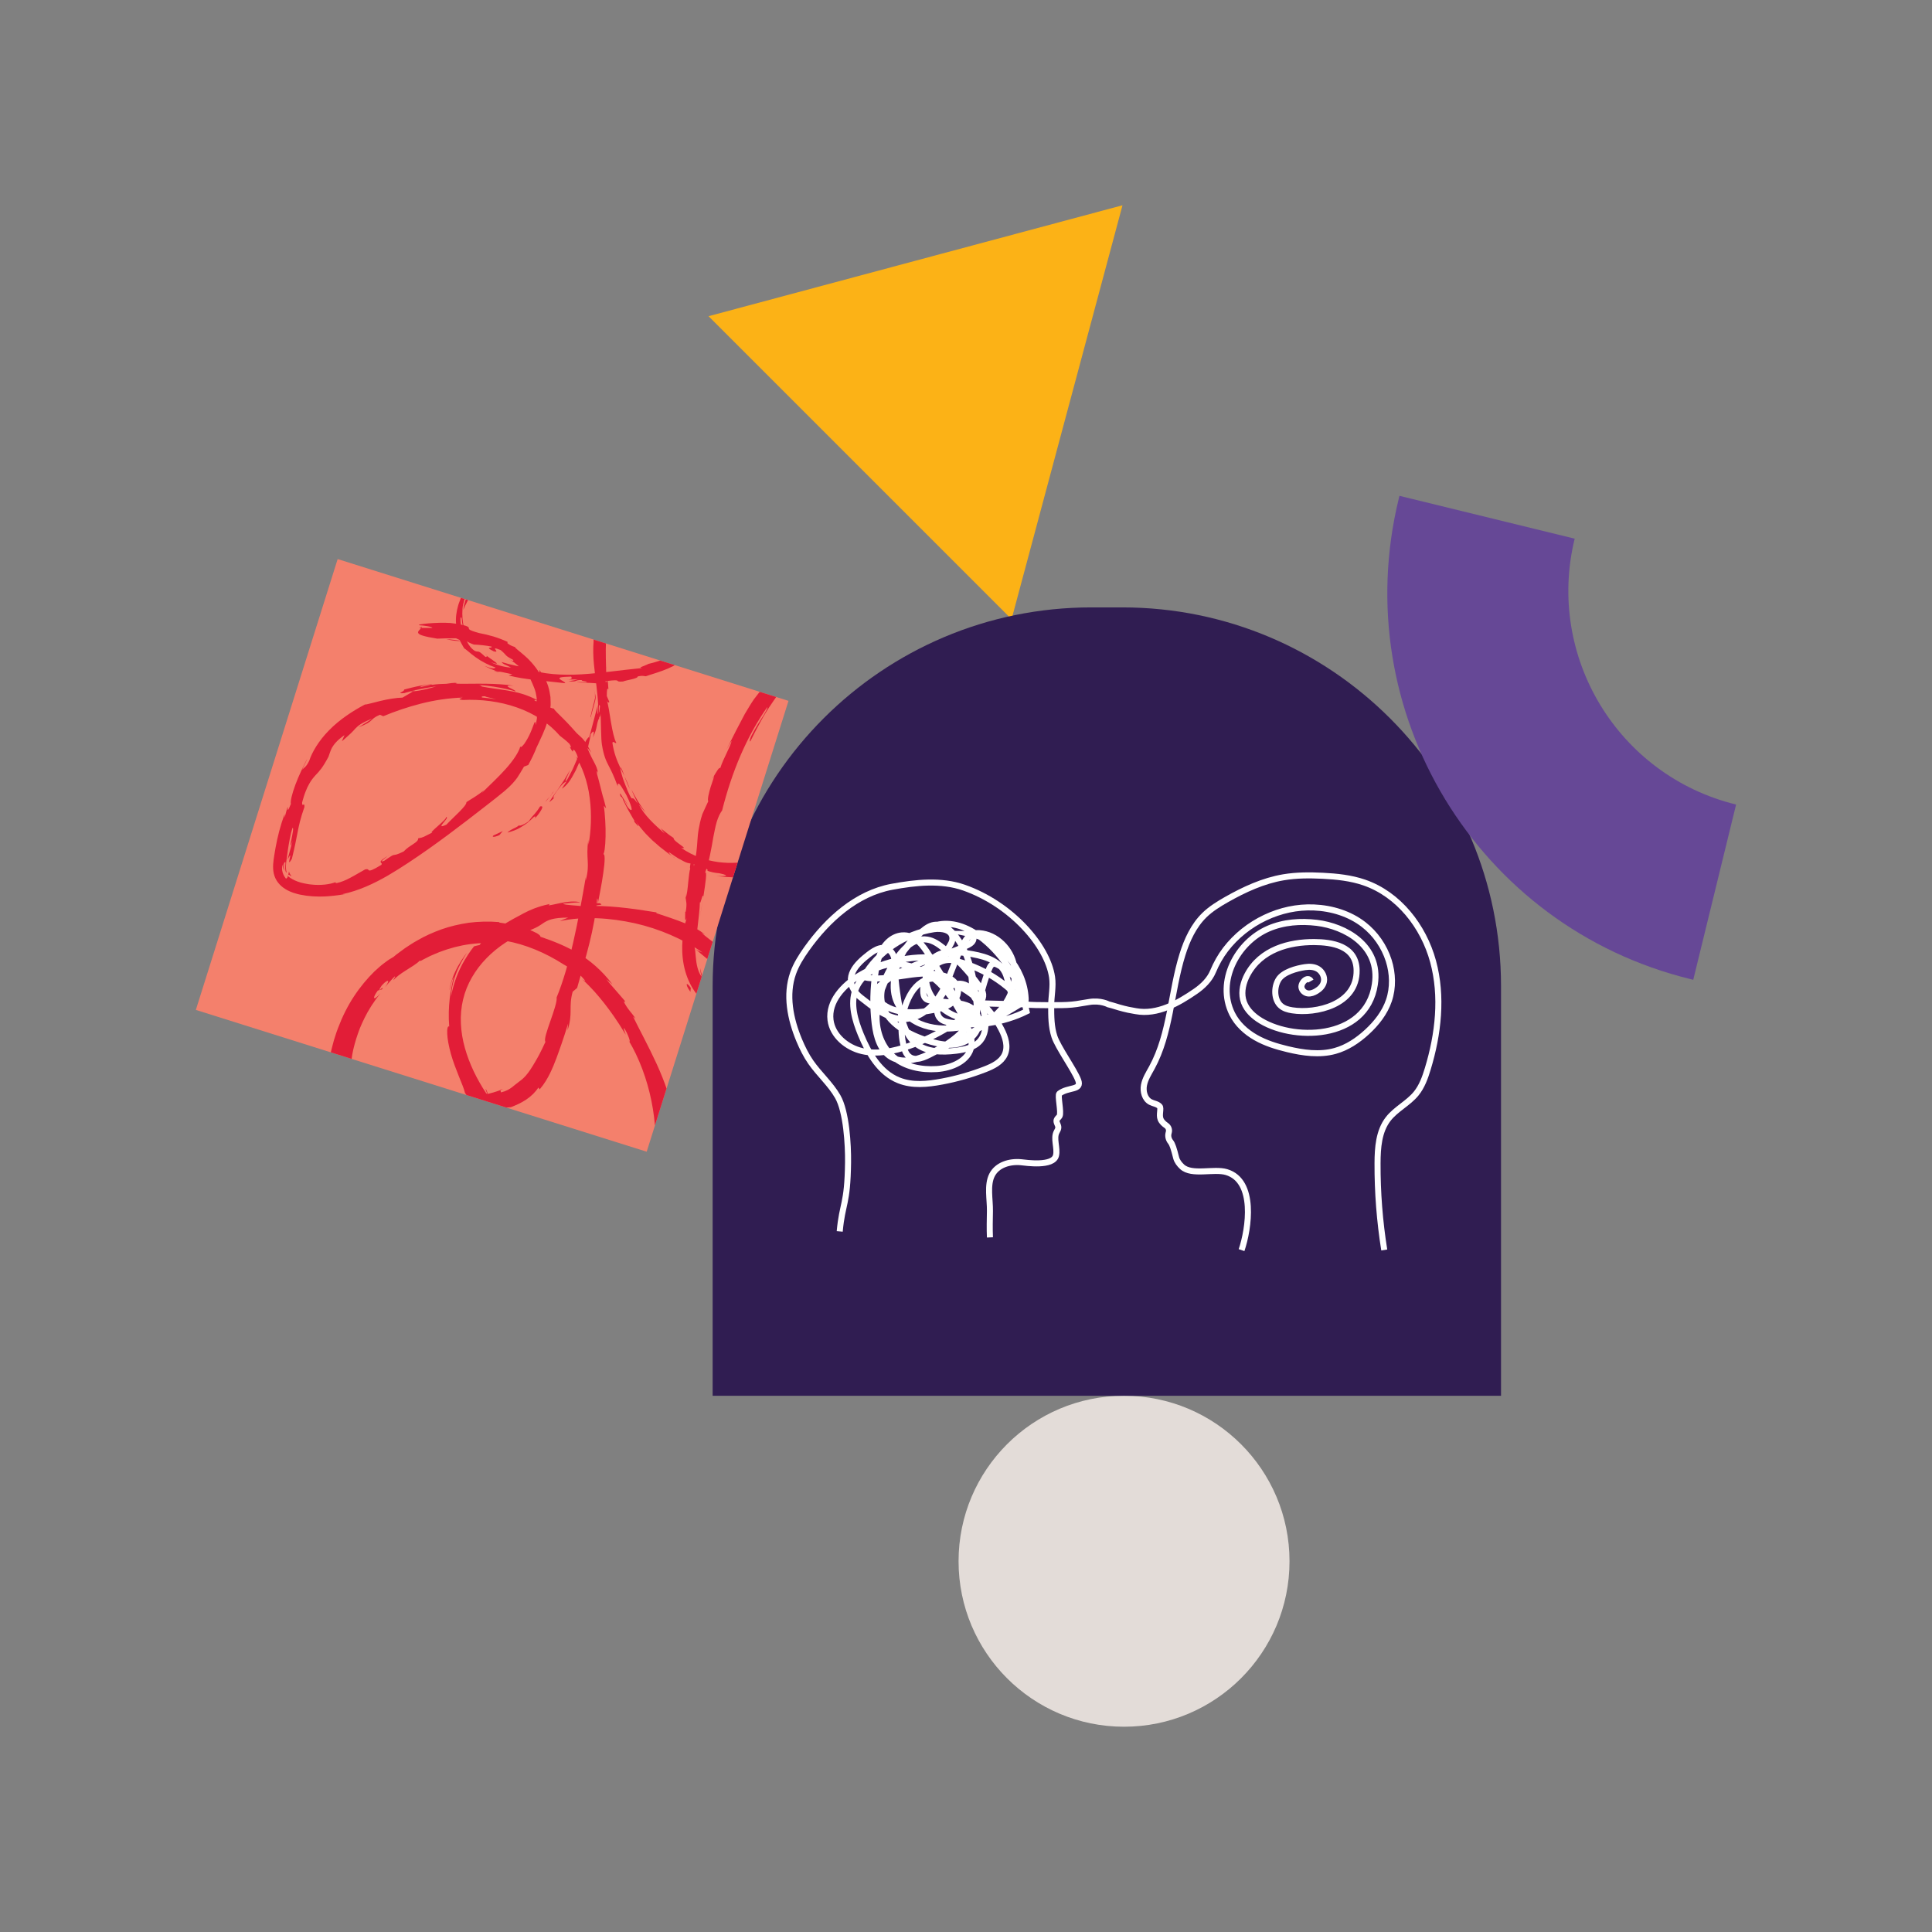 <svg aria-hidden="true" xmlns="http://www.w3.org/2000/svg" xmlns:xlink="http://www.w3.org/1999/xlink" version="1.1" viewBox="0 0 800 800">
  <rect x="0" y="0" width="800" height="800" fill="#808080" stroke="none"/>
  <defs>
    <clipPath id="clippath">
      <rect x="105.98" y="256.34" width="195.69" height="195.69" transform="translate(115.63 -44.83) rotate(17.46)" style="fill: none; stroke-width: 0px;"/>
    </clipPath>
  </defs>
  <rect width="800" height="800" style="fill: #f7f5f3; stroke-width: 0px; display: none;"/>
  <circle cx="465.44" cy="646.48" r="68.52" style="fill: #e3dcd8; stroke-width: 0px;"/>
  <polygon points="356.13 193.67 293.39 130.93 379.1 107.96 464.8 85 441.83 170.7 418.87 256.41 356.13 193.67" style="fill: #fcb216; stroke-width: 0px;"/>
  <path d="M451.87,251.51h12.88c86.53,0,156.79,70.25,156.79,156.79v169.66h-326.45v-169.66c0-86.53,70.25-156.79,156.79-156.79Z" style="fill: #301d52; stroke-width: 0px;"/>
  <path d="M579.48,205.31l72.56,17.74h0c-11.94,48.86,17.98,98.15,66.84,110.09h0s-17.74,72.56-17.74,72.56l-1.16-.28c-88.29-21.58-142.36-110.65-120.78-198.94l.28-1.16Z" style="fill: #664896; stroke-width: 0px;"/>
  <rect x="105.98" y="256.34" width="195.7" height="195.7" transform="translate(115.63 -44.83) rotate(17.46)" style="fill: #f4806c; stroke-width: 0px;"/>
  <g style="clip-path: url(#clippath);">
    <g>
      <path d="M204.39,345.91c-.88.58-.1,1.02,2.39-.1l1.39-1.67-3.78,1.77Z" style="fill: #e21d37; stroke-width: 0px;"/>
      <path d="M221.43,338.87c.29-.29.58-.6.87-.9.26-.33.52-.66.76-.98.48-.64.88-1.25,1.15-1.76.54-1.01.51-1.61-.59-1.29-.84,1.4-1.49,2.17-2.14,2.97-.7.74-1.42,1.51-2.46,3.03-1.05.91-2.18,1.4-2.92,1.71-.76.29-1.2.32-1.11.03-.35.35-1.25.93-2.28,1.38-1.01.49-2.05,1.06-2.57,1.69,1.75-.46,3.76-1.06,5.6-2.27.93-.58,1.91-1.16,2.81-1.89.89-.75,1.76-1.55,2.61-2.39.96-.42.34.38.27.68Z" style="fill: #e21d37; stroke-width: 0px;"/>
      <path d="M281.57,273.84c-.56.26-1.11.5-1.68.72.48-.15,1.06-.4,1.68-.72Z" style="fill: #e21d37; stroke-width: 0px;"/>
      <path d="M259.84,333.11c-.66-1.15-1.03-1.59-1.14-1.6.66,1.05,1.21,1.9,1.14,1.6Z" style="fill: #e21d37; stroke-width: 0px;"/>
      <path d="M279.76,355.49c-.54-.38-.99-.69-1.48-1.04.53.45,1.08.87,1.48,1.04Z" style="fill: #e21d37; stroke-width: 0px;"/>
      <path d="M281.57,273.84c1.43-.65,2.84-1.39,4.19-2.27.07-.46-2.12,1.27-4.19,2.27Z" style="fill: #e21d37; stroke-width: 0px;"/>
      <path d="M241.18,308.02c-.26.88-.5,1.61-.68,2.3.28-.7.56-1.38.78-2.1-.04-.06-.07-.11-.1-.2Z" style="fill: #e21d37; stroke-width: 0px;"/>
      <path d="M207.12,278.43c-.46-.14-.91-.31-1.36-.48-.44-.03-.87-.04-1.28-.03.88.2,1.76.36,2.64.51Z" style="fill: #e21d37; stroke-width: 0px;"/>
      <path d="M205.4,231.91c-.69.17-1.07.59-1.31.98-.24.39-.35.79-.51,1.07.56-.64,1.46-1.26,2.62-1.63-.03-.17-.26-.31-.8-.42Z" style="fill: #e21d37; stroke-width: 0px;"/>
      <path d="M248.47,297.02l-.27,1.61c.07-.42.19-1.13.27-1.61Z" style="fill: #e21d37; stroke-width: 0px;"/>
      <path d="M248.6,283.15c.11.13.33.22.56.27,0-.11-.23-.2-.56-.27Z" style="fill: #e21d37; stroke-width: 0px;"/>
      <path d="M221.65,290.92c.07.03.1-.02.16-.02-.11-.27-.18-.35-.16.02Z" style="fill: #e21d37; stroke-width: 0px;"/>
      <path d="M173.58,260.03h.92c.11-.17.22-.33.22-.49l-1.15.49Z" style="fill: #e21d37; stroke-width: 0px;"/>
      <path d="M333.17,350.83c-.07.1-.1.13-.17.23-.88,1.46-.33.66.17-.23Z" style="fill: #e21d37; stroke-width: 0px;"/>
      <path d="M232.64,491.98c-2.39-1.67-.2-.78,1.71-.23,1.91.59,3.43.99-.24-1.2.29.32-1.64-.15-2.81-.41-1.18-.24-1.75-.04,1.34,1.85Z" style="fill: #e21d37; stroke-width: 0px;"/>
      <path d="M241.8,306.72c.27-.7.54-1.41.81-2.12-.4.96-.65,1.61-.81,2.12Z" style="fill: #e21d37; stroke-width: 0px;"/>
      <path d="M234.12,490.55h0s-.76-.45-.76-.45c.31.19.49.29.76.45Z" style="fill: #e21d37; stroke-width: 0px;"/>
      <path d="M294.88,322.45c.24-.18.52-.61.81-1.05-.1,0-.31.24-.81,1.05Z" style="fill: #e21d37; stroke-width: 0px;"/>
      <path d="M339.55,318.68c.07-.77.16-1.54.2-2.31-.08.92-.16,1.66-.2,2.31Z" style="fill: #e21d37; stroke-width: 0px;"/>
      <path d="M284.47,369.04c-.27,1.2-.47,1.59-.62,3.27.07-.15.12-.29.19-.49-.02-.62.06-1.43.43-2.78Z" style="fill: #e21d37; stroke-width: 0px;"/>
      <path d="M293.46,417.04c-.21-.21-.48-.48-.72-.72-.45-.29-.96-.65-1.4-1.01.66.63,1.39,1.17,2.12,1.73Z" style="fill: #e21d37; stroke-width: 0px;"/>
      <path d="M119.66,360.88c-.14.57-.22.99-.31,1.41.17-.33.8.32,1.18.48.19.09.22.08.03-.17-.19-.27-.65-.71-.89-1.71Z" style="fill: #e21d37; stroke-width: 0px;"/>
      <path d="M241.65,308.18c-.11-.35-.07-.77.15-1.46-.18.52-.35,1.01-.52,1.49.07.18.18.26.37-.03Z" style="fill: #e21d37; stroke-width: 0px;"/>
      <path d="M291.12,372.15l-1.32,7.62c.42-2.12.87-4.9,1.32-7.62Z" style="fill: #e21d37; stroke-width: 0px;"/>
      <path d="M191.67,452.86c.58-.03,1.16-.1,1.74-.15-.67,0-1.29.05-1.74.15Z" style="fill: #e21d37; stroke-width: 0px;"/>
      <path d="M289.91,400.86c0,.3.02.61.05.92.05.3.1.6.16.91.1.62.32,1.2.52,1.82.16.22.38.45.55.56-.57-1.34-1.02-2.73-1.28-4.19Z" style="fill: #e21d37; stroke-width: 0px;"/>
      <path d="M119.35,362.3s0-.01,0-.01c0,0,0,0,0,.01Z" style="fill: #e21d37; stroke-width: 0px;"/>
      <path d="M161.2,354.02c-6.18,3.68-2.32,2.73-3.3,4.1-3.68,2.27-4.69,2.46-5.09,2.3-.4-.17-.23-.76-1.65-.4-2.29,1.26-4.26,2.49-6.16,3.47-1.89,1.02-3.71,1.76-5.58,2.18-.32-.13-1.05-.08-.26-.47-2.51,1.04-6.5,1.52-10.44,1.04-1-.06-1.96-.33-2.93-.48-.94-.19-1.8-.45-2.61-.75-1.62-.6-2.88-1.35-3.78-2.08-.13-.33-.1-.52-.07-.63-.15.88-.45,1.42-.92,1.53-.87-1.08-1.4-2.25-1.56-3.39-.16-1.14,0-2.13.47-2.65-.15.94-.1,1.44,0,1.81.1.36.24.6.39.96-.2-.9-.22-1.94-.14-3.04.83-1.37.65-.19.55,1.17-.04.68-.03,1.39.09,1.88.12.49.31.78.51.72-.36-.99-.41-2.43-.23-4.08.19-1.66.47-3.51.71-5.21.51-3.44,1.11-6.66,1.89-9.13.66-.39,0,2.55-.43,4.81-.45,2.25-.72,3.8.51.54-.73,2.56-1.43,5.16-2.13,7.75,1.48-2.82,1.2-1.64.91-.38-.15.64-.27,1.24-.19,1.39.09.14.36-.1,1.11-1.39,1.26-5.14,1.78-8.01,2.34-10.87.56-2.86,1.14-5.71,2.84-10.55.14-2.39-1.09.46-.94-1.95.49-1.77.94-3.27,1.45-4.5.25-.62.48-1.19.72-1.71.25-.51.5-.97.73-1.39.92-1.7,1.84-2.7,2.64-3.61,1.69-1.77,2.94-3.11,5.37-7.66.12-.32.22-.63.32-.94.11-.3.21-.58.31-.88.21-.59.44-1.2.8-1.9.79-1.33,2.09-3.12,5.21-5.23-.39.86-.77,1.7-1.09,2.57,1.76-1.58,2.93-2.56,3.74-3.36.82-.78,1.29-1.33,1.79-1.89,1.04-1.03,2.12-2.24,6.95-4.14-.73.61-2.4,1.57-3.67,2.37-1.28.79-2.18,1.4-1.52,1.07,1.53-.64,2.53-1.11,3.26-1.51.71-.41,1.14-.76,1.52-1.1.75-.69,1.28-1.44,3.66-2.44l1.4.6c4.8-2.01,10.1-3.81,15.64-5.23,5.53-1.39,11.36-2.31,17.24-2.48-.65.33-2.63.7.1.99,7.31-.36,15.23.56,22.4,3.11,3.59,1.25,6.97,2.93,9.98,4.91,3.02,1.98,5.62,4.33,7.78,6.81,1.37,1.01,2.71,2.1,3.95,3.32.69.99.91,2.05.03,1.1,2.44,4.58.65-.1,2.29,1.86,1.52,2.64,1.34,3.77.25,2.2,2.5,3.87,4.99,10.29,5.82,17.26.94,6.95.5,14.21-.5,19.36l-.09-2.05c-.54,4.03-.35,6.37-.23,8.65.11,2.28.18,4.51-.84,8.23l.06-1.48c-1.54,8.84-3.17,18.14-5.17,26.82-1.97,8.69-4.31,16.75-6.93,23.09.28,1.44-1.14,5.64-2.55,9.66-1.39,4.02-2.77,7.84-2.07,8.71-2.17,4.67-3.09,6.28-4.22,8.21-.57.96-1.18,2.03-2.12,3.43-.95,1.38-2.23,3.16-4.43,4.73-1.17.83-2,1.6-3.07,2.42-1.07.8-2.39,1.61-4.55,2.14l-.29-.95c-1.86.71-3.88,1.28-5.97,1.79-1.16-.31-2.31-.59-3.46-.93-1.45.17-2.9.32-4.36.44,1.74.02,3.73.29,3.48.58-3.42.41-7.64.3-10.98-.08-3.34-.39-5.81-.98-5.87-1.23-5.39-.09-10.78-.51-16.15-1.22.43-.33,3.12.04,5.27.08-4.34-.16-4.68-.55-4.93-.84-.25-.33-.4-.61-4.35-.98.99.45-.68.45-.9.6-1.84-.7-5.02-1.65-8.32-2.66-1.57-.5-2.97-1.09-3.87-1.74-.89-.65-1.35-1.3-1.72-2.31.29.2.59.34.88.43-1.31-2.69.34-9.79,2.3-15.4.99-2.94,2.36-5.79,3.87-8.6.82-1.37,1.59-2.78,2.54-4.08.46-.66.89-1.35,1.39-1.98l1.5-1.9c-1.56,1.72-2.42,2.21-2.59,1.88-.2-.35.33-1.5,1.49-3.07.58-.2,1.19-.35,1.79-.5,1.18-2.28-2.99,2.76-.16-1.59.42-.45.79-.82,1.1-1.11.32-.28.6-.47.82-.61.44-.27.67-.28.74-.11.14.34-.44,1.31-1.22,2.49.59-.79,1.26-1.52,1.91-2.25.66-.74,1.3-1.49,2.02-2.17.47,0-.48,1.02-.45,1.57.67-1.03,2.71-2.58,4.96-3.98,2.22-1.45,4.61-2.78,5.84-4.11l.43.1c.68-.43,1.37-.75,2.04-1.09.66-.34,1.3-.66,1.93-.98,1.29-.53,2.47-1.1,3.63-1.54,1.18-.41,2.27-.86,3.37-1.19,1.1-.31,2.15-.65,3.2-.93,4.21-1.07,8.29-1.67,13.54-1.69.22-.93,4.35-.59,7.61-.87,7.8,1.4,16.02,4.71,23.86,9.74,2.8,1.7,3.33,1.82,3.46,1.69.15-.14-.07-.58,1.28.15-.03.24.43.77,1.03,1.43.59.68,1.36,1.42,1.97,2.1,1.22,1.36,1.95,2.22-.03.77,4.16,3.83,6.49,6.67,9.02,9.83,2.49,3.2,5.16,6.78,8.99,13.14-.47-1.57-1.24-3.23-.54-2.54,1.46,2.28,2.59,5.59,2.07,5.42l-.4-.6c4.36,7.15,7.75,16.33,9.51,25.17.9,4.42,1.4,8.74,1.62,12.71.23,3.97.18,7.58.2,10.74l.02-.71c-.09,1.08-.13,2.17-.26,3.25-.16,1.06-.28,2.17-.47,3.22-.39,2.07-.96,3.79-1.93,4.92-.79.68-1.21.77-1.24.73-.04-.05.23-.31.46-.61.23-.3.41-.63.4-.79-.01-.16-.19-.12-.75.18-.67.75-1.8,1.33-3.1,1.66-1.3.34-2.74.46-4.16.47-1.47-.05-2.89-.13-4.27-.21-1.37-.18-2.7-.4-4.01-.6-5.21-1.04-9.93-2.69-15.48-4.79-3.62-3.03-10.63-6.95-17.12-12.6-3.3-2.72-6.41-5.87-9.11-8.96-1.31-1.58-2.58-3.11-3.61-4.66-.53-.77-1.04-1.5-1.49-2.24-.43-.75-.84-1.47-1.2-2.16l-.06.91c-2.31-2.34-1.92-3.42-3.04-5.5-.23.53,1.42,3.23.08,1.7-3.77-5.73-6.88-12.02-8.73-18.64-1.86-6.61-2.31-13.58-.75-20.04,1.5-6.44,5.04-12.35,9.71-17.13,4.67-4.79,10.44-8.52,16.56-10.97,2.24-.91,3.69-1.54,4.74-2.13,1.04-.62,1.73-1.09,2.5-1.62,1.54-.94,3.53-2.09,10.02-2.09-1.18.45-2.33.96-3.46,1.48,9.91-2.13,20.79-1.38,31.05.87,10.2,2.3,19.89,6.53,28.08,12.11-1.09-.52-1.29-.29-2.87-1.39,1.51,1.48,4.55,3.76,6.95,5.97,2.44,2.16,4.34,4.17,4.61,4.02,1.7,2.47-.05.9.73,2.56.89,1.78,2.27,3.82,3.26,5.85.13.25.26.5.36.75.1.24.24.57.25.53.08.09.14.22.18.33.09.22.07.42-.13.42-.14-.01-.33-.32-.42-.4.17.13.26.42.33.73-.21.11-.54.07-.72.14-.18.05-.35.18-.09.51l-.41-.15c-.3-.1-.59-.19-.89-.29-.39-.11-.76-.25-1.14-.39-.38-.13-.75-.27-1.11-.44-1.45-.62-2.82-1.36-4.03-2.23-2.44-1.77-4.28-3.95-5.19-6.46-1.25-1.31-2.08-4.22-2.38-6.92-.35-2.7-.28-5.21-.98-5.83.72.26,1-2.94,1.49-6.93.47-3.97,1.04-8.83,1.07-11.34.16,1.71,1.15-4.2,1.43-2.17.88-5.6,1.63-10.72.71-9.9.89-2.49,1.59-5,2.07-7.5.54-2.48.94-4.92,1.34-7.22.45-2.28.86-4.44,1.41-6.33.59-1.88,1.29-3.5,2.23-4.73,4.07-16.14,10.11-30.54,18.68-42.78.2.32-.32,1.29-1.09,2.65-.77,1.36-1.94,2.99-2.94,4.7-1,1.71-1.97,3.39-2.6,4.65-.57,1.3-.79,2.17-.39,2.21,3.12-6.27,5.74-11.2,8.9-15.74.79-1.14,1.52-2.33,2.43-3.4l.66-.83.33-.42.15-.21c.2-.27.41-.53.61-.81.17-.42.56-.23.9-.16.17.06.34.12.51.18.17.08.33.17.5.25.18.12.35.24.53.36.26.2.5.43.76.64.25.23.48.5.72.75.24.26.45.57.69.86.84,1.33.43,1.05-.24.37-.7-.65-1.76-1.49-2.19-1.63,2.1,1.49,3.75,4.24,4.83,7.15.55,1.46.97,3,1.29,4.55.32,1.6.6,3.24.82,4.85.88,6.47.96,12.82.74,19.04-.12-.05-.14-1.4-.17-2.66-.09,2.45-.79,5.61-.11,5.43.06-.8.08-1.59.11-2.39.34-.95.57-.81.73-.05.17.76.24,2.15.23,3.68,0,3.05-.41,6.67-.24,6.94-.44-2.29-1.2.76-2.16,3.4-.97,2.65-1.97,4.88-2.09,1.38-.33,1.59-.74,3.52-.2,3.34-.96,2.13-1.49,2.62-1.07.34-.68,1.97-1.2,3.15-1.59,4.02-.39.87-.65,1.41-.91,1.94-.28.51-.56,1-1.13,1.67-.57.65-1.42,1.5-2.97,2.53-.14-.27,1.01-1.22,1.31-1.98-1.17,1.37-2.61,2.65-4.55,3.8-.97.58-2.12,1-3.35,1.53-.61.29-1.3.42-2.02.6-.72.16-1.47.36-2.27.49.35-.25-.43-.34,1.43-.79-5.33,1.3-10.19,1.56-15.16.92-4.94-.69-10.11-2.28-15.38-5.88,3.87.79-3.44-2.63-3.14-4.13l-1.38-.93c-.46-.31-.88-.67-1.32-1.01-.86-.7-1.79-1.33-2.59-2.11.47.79,1.05,1.5,1.6,2.24-4.42-3.89-8.4-7.5-10.76-12.16.94,1.16,1.82,2.37,2.85,3.42-2.21-2.95-4.18-6.16-5.84-9.52.75,1.99,1.67,3.91,2.6,5.84-1.78-2.49-2.01-2.2-2.28-2.13-.25.05-.62-.13-2.22-3.89.42.72-.28-.65-1.01-2.66-.19-.5-.39-1.04-.59-1.58-.17-.56-.33-1.13-.5-1.68-.31-1.11-.58-2.16-.64-2.98v.02c-1.28-2.74-2.55-5.67-3.24-10.17.12-1.23,1.49.64,1.58-.16-.8-1.34-1.57-4.83-2.18-8.46-.61-3.63-1.1-7.39-1.78-9.23.36,1.24.99,1.24,1.08.82l-1.03-2.43c.04-2.86.14-3.28.67-2.86-.38-8.55-1.39,2.82-1.28-7.39.1.8.2.41.4,2.07-.11-5.14-.35-9.98-.11-14.76.23-4.75.84-9.44,2.44-13.72.51-.54.61-.33.52.23-.08.56-.3,1.52-.54,2.44-.43,1.88-.75,3.73.05,2.34.63-3.16,1.43-6.35,2.75-9.29,1.3-2.94,3.06-5.67,5.4-7.81.29-.26.56-.57.88-.8l.97-.69.97-.69c.35-.19.7-.36,1.05-.55,1.39-.8,2.87-1.32,4.4-1.65,1.53-.35,3.11-.42,4.66-.32,1.55.09,3.08.39,4.52.89-.7-.28-1.43-.49-2.17-.69.97-.66,3.36.05,5.75,1.7,2.42,1.66,4.65,4.12,6.53,6.51-.44-.61-.93-.86-1.24-.93-.3-.08-.43,0-.24.1,2.24,3.21,3.73,7.24,3.7,11.94,0,2.34-.44,4.83-1.5,7.29-1.06,2.44-2.85,4.86-5.3,6.98.31-.46.64-.9.93-1.36-1.94,1.53-4.71,3.28-7.81,4.66-3.09,1.38-6.43,2.45-9.17,3.07-.75.42-1.91.82-2.63,1.13-.72.29-1.01.49.03.58-8.78.85-16.89,2.1-24.98,2.6-8.04.46-16.06.09-23.43-2.5.91.18,2,.3,2.69.34.69.03.97-.03.25-.15l-3.23-.54c-1.08-.19-2.14-.42-3.22-.63-2.14-.44-4.24-.97-6.28-1.62.73,1.03,1.44,1,3.95,2.29-1.72,0-5.45-.76-8.44-2.2,5.7,1.88.29-.98-1.54-2.6.24.41-.61.19-.55.49-1.28-1.14-1.92-1.74-2.41-2.03-.49-.28-.76-.28-1.12-.3-.36-.03-.81-.09-1.52-.64-.69-.55-1.79-1.54-2.76-3.69l.58.21c-1.97-2.72-3.37-5.9-3.2-9.74.42-.77.53.17.62,1.29.01.57.17,1.17.29,1.65.13.48.28.82.46.84-.51-2.45-.75-5.01-.54-7.56.07-1.28.41-2.51.76-3.71.49-1.15.99-2.29,1.82-3.2-.49,1.01-.97,2.3-1.43,3.57-.18.65-.36,1.31-.53,1.93-.13.63-.19,1.24-.26,1.79.25-.59.48-1.12.68-1.59.24-.45.45-.86.64-1.23.34-.74.69-1.31.97-1.85.28-.54.51-1.07.87-1.61.36-.54.65-1.21,1.24-1.92l-.23.28c1.65-2.29,3.74-4.24,6.07-5.66-.6.36-1.24.66-1.83,1.07,1.62-2.88,4.64-4.69,8.17-5.45,3.54-.79,7.43-.83,11.98-.55-1.11-.08-1.97-.04-2.6-.04-.64.02-1.08.11-1.36.15-.56.11-.49.2-.18.3.31.1.86.2,1.27.35.42.18.7.37.51.58,2.14.51,5.13,1.88,4.16,1.84.99.13,1.88.36,2.7.74.41.18.82.36,1.21.57.39.23.78.46,1.18.7,1.61.97,3.31,2.07,5.86,3.43.06.34,3.16,2.93,1.95,2.85,3.64,3.62-.39-1.28.08-1.2.86.57,1.58,1.36,2.38,2.13.7.85,1.46,1.7,2.09,2.73,1.33,1.98,2.45,4.27,3.38,6.74,1.89,4.95,3.07,10.53,4.32,16.46.74,5.16.99,8.3,1.22,11.36.13,1.54.11,3.04.1,4.8.03,1.76-.23,3.74-.53,6.22-.26.8-.48,1.01-.57.89-.09-.12-.13-.59-.14-1.15-.02-1.13.09-2.64.09-2.64-1.31,5.2-2.39,9.03-3.68,13.92.11-1.04-.48-.14-1.36,1.16-.68,1.88-.65,2.62-.82,3.46-.16.84-.42,1.83-1.78,4.13.11-.97.07-2.28.56-4.16-.42,1.09-.83,2.19-1.23,3.3-.46,1.08-.93,2.16-1.39,3.25-.24.54-.46,1.1-.72,1.64-.27.53-.55,1.06-.82,1.6-.57,1.06-1.09,2.17-1.76,3.2-.62.36-.31-.32.13-1.36.44-1.04,1.09-2.38,1.4-3.19-.69,1.17-1.42,2.56-2.28,3.91-.9,1.33-1.77,2.73-2.64,3.99-.91,1.23-1.73,2.39-2.36,3.36-.65.95-1.16,1.66-1.29,2.12l1.35-1.16c.45-.39.85-.83,1.28-1.24-1.28,1.57-1.21.3-.39-.93.63-1.01,1.23-1.81,1.78-2.47.51-.69.98-1.22,1.39-1.62.83-.8,1.44-1.1,1.65-1.12l-1.91,2.95c.89-.45,1.86-1.42,2.86-2.69.98-1.29,1.87-2.98,2.82-4.73.43-.91.83-1.86,1.25-2.8.4-.95.86-1.88,1.19-2.85.69-1.93,1.5-3.74,2.1-5.4l.08,1.63c.02.54,0,1.08,0,1.62.38-1.18.62-2.4.89-3.61.24-1.21.59-2.38.74-3.61.79-1.36,1.83-2.18.94,1.28,1.09-2.36,1.32-3.5,1.53-4.53.2-1.04.3-2,1.2-4.07.23-.45.24-.22.18.23.33-1.66.42-3.37.61-5.04.1,1.02,1.07-.68.33,2.37.3-1.11.55-2.17.76-3.19.23-1.01.28-2,.39-2.93.09-.93.15-1.81.2-2.65.03-.84.01-1.63.01-2.37-.07-2.98-.24-5.22.19-6.96l.1.76c-.18-3.18-.5-4.83-.71-5.67-.22-.84-.36-.88-.52-.81-.35.14-.59.6-1.92-3.87.44-2.19.68-4.43.84-6.75l-1.32-.9c-.33-1.27-1.27-3.68-.72-3.39-2.59-4.2-.04.91-1.77-1.4-.9-3.02-3.19-6.77-5.68-9.54-.64-.67-1.22-1.36-1.8-1.94-.59-.58-1.12-1.13-1.58-1.62-.96-.93-1.57-1.71-1.63-2.23-2.22-.8,4.36,4.19-1.22.46-.27-1.23-1.95-2.34-4.21-3.29-2.24-1-5.02-1.8-7.73-2.82.48-.09,1.18-.07,1.86.04.67.13,1.33.31,1.77.41.86.21.85.09-1.88-1.2-1.94.22-4.66-.51-7.75-.84-3.06-.39-6.47-.21-8.9.7.01.15-.14.32-.43.5-.29.18-.72.38-1.24.68-.52.29-1.16.58-1.87.94-.67.41-1.42.87-2.23,1.36-.74.58-1.59,1.13-2.35,1.83-.75.72-1.59,1.41-2.26,2.27-.35.42-.72.82-1.06,1.25l-.93,1.36-.46.68c-.14.23-.26.48-.39.71-.25.48-.49.95-.73,1.41-.04-.17-.52.61-1.23,2.04-.38.7-.65,1.63-1.05,2.63-.19.51-.29,1.07-.45,1.64-.14.58-.32,1.17-.38,1.81-.49,2.51-.39,5.41.18,8.1.18.66.27,1.35.52,1.97.24.63.48,1.24.71,1.83.23.59.58,1.1.85,1.62.3.5.53,1.02.85,1.43l-.31-.08c.96.3,2.64,2.14,5.08,3.84,2.4,1.74,5.49,3.32,8.22,4.24-.46.54-1.56.54-4.59-.68,1.67.88,3.38,1.62,5.11,2.25,1.35.09,3.02.48,6.43,1.22l-1.54.5c3.51.9,7.07,1.42,10.91,1.85,3.83.41,7.91.86,12.48,1.35.28-.39-1.51-1.08-2.14-1.66-.31-.29-.34-.55.3-.73.64-.19,1.95-.27,4.33-.35.34.45.68,1.22-1.84,1.32.83-.04,2.94-.23,4.59-.07-1.28.26-2.56.46-3.85.66,4.15.47,2.18-.57,5.49-.47-.06.65,2.46.39,2,.9-.85.11-2.91-.21-4.18.03,3.75.2,8.32.26,9.87.64-.36-.33-.06-.84,2.67-1.18,3.53-.41,4.16-.34,4.43-.12.27.2.18.5,2.27.33,1.65-.66,6.22-1.14,6.13-2.11,2.03-.46,2.52-.1,3.36-.07.87-.35,2.35-.75,4.01-1.3,1.66-.54,3.49-1.19,5.06-1.85,3.14-1.35,5.18-2.67,3.06-2.16-.3.12-.6.24-.9.34.16-.09.35-.17.54-.29h-.03s.03,0,.03,0c2.67-1.51,5.32-3.18,7.71-5.27,2.38-2.09,4.49-4.61,5.89-7.57,2.81-5.89,2.72-13.13-.34-18.7l.29-.12c-.94-1.66-2.12-3.33-3.57-4.75-1.44-1.43-3.09-2.65-4.8-3.59-3.43-1.9-7.1-2.57-9.72-2.4-2.13-.21-5.18-.35-4.29-.85-1.44.26-2.54.59-3.49.94-.47.19-.91.37-1.35.55-.41.21-.82.42-1.25.64-.43.21-.88.43-1.37.67-.48.26-.96.6-1.53.93-.56.35-1.22.69-1.84,1.23-.33.25-.67.52-1.04.81-.37.28-.77.58-1.13.96.42-.61.81-.95,1.04-1.23.24-.27.37-.44.43-.54.12-.19-.05-.1-.16-.04-.1.06-.14.09.23-.22.19-.15.48-.39.93-.76.48-.31,1.13-.72,2-1.26-.82.5-1.59.92-2.25,1.37-.64.49-1.22.94-1.76,1.37-.57.4-.99.89-1.44,1.33-.44.45-.87.88-1.27,1.34-.36.48-.72.98-1.09,1.5-.37.52-.74,1.08-1.04,1.72-.32.64-.66,1.32-.99,2.09-.28.78-.57,1.64-.88,2.59.2-1.39-.69-.24-1.5,1.8-.89,2.02-1.58,4.9-1.8,6.64.28-.82.54-1.64.84-2.45l.97-2.4c-1.05,3.78-1.66,7.11-2.14,10.51-.27-.65-.58-1.32-.82-1.99-.83,3.68-1.07,7.24-1.02,10.62.05,3.39.46,6.59.81,9.59.74,6.07,1.53,11.65,1.17,17.29.64,1.87.46-.12.39-2.15-.09-2.03-.14-4.1.47-2.44.29,3.31.3,6.74.39,9.62.04,2.88.19,5.21.37,6.25.74,4.61,1.72,6.63,2.75,8.63,1.07,2.01,2.09,4.04,3.79,8.59-.07-.65.02-1.33.52-1.04.52.28,1.32,1.57,3.07,4.67,1.45,2.99,2.15,4.96,2.18,5.76.04.8-.77.5-1.95-1.31-.82-1.42-1.1-2.17-.95-2.17-1.14-1.88-2.51-4.45-1.71-1.82l.73.63c.26.82.82,1.91,1.41,3.1.56,1.21,1.3,2.44,1.93,3.53.31.55.6,1.06.85,1.51.27.44.5.81.65,1.09.3.57.32.78-.14.41,3.44,4.08,1.82,1.44-.3-1.81,1.21,1.87,2.27,3.57,3.51,4.97.6.71,1.16,1.43,1.78,2.08.63.63,1.25,1.25,1.87,1.88l.94.93c.33.29.67.58,1.01.87.68.59,1.37,1.19,2.09,1.82.75.58,1.53,1.18,2.35,1.82.41.31.81.66,1.26.97.45.31.91.63,1.38.96-1.12-.97-1.98-2.06-.77-1.27,1.38.94,2.47,1.74,3.42,2.28.96.53,1.7.93,2.29,1.22,1.17.61,1.79.71,2.27.79.48.07.84.07,1.6.27.38.09.85.27,1.5.46.66.18,1.49.44,2.55.79,1.14.58,1.62.83,1.78,1.03.16.2.02.3.01.41-.01.11.11.21.79.41.69.18,1.93.56,4.24.77,5.54,1.2,1.08,1.24-1.28,1.11,1.08.09,2.14.21,3.17.34,1.05.04,2.07.11,3.06.18.99.11,1.98.09,2.93.1.96,0,1.89.07,2.8.02,3.62-.16,6.86-.56,9.3-1.37l-1.09.48-1.13.37-2.27.72c1.36-.45,2.61-.75,3.77-1.15,1.15-.44,2.25-.86,3.35-1.28l-2.78.24c1.3-.43,2.51-.81,3.37-1.14.86-.33,1.41-.53,1.46-.38,1.16-.89.51-.91.19-1.11-.34-.23-.31-.54,1.82-2.28,1.6-.8,3.75-2.62,5.31-4.59,1.6-1.96,2.6-3.85,3.34-4.18-1.38,2.51-2.31,3.61-2.59,4.13-.31.51-.06.43.24.31.3-.12.65-.3.53.09-.13.36-.69,1.4-2.58,3.19,1.4-1.41,3.13-3.31,4.69-5.77.31-.32-.01.46-.41,1.18,1.77-2.4,2.43-4.01,2.83-5.11.38-1.11.43-1.76.45-2.42.02-.66.02-1.33.18-2.47.18-1.14.55-2.74,1.19-5.31.23,1.46,1.64-2.15,1.84-3.91-.9,4.23-1.29,1.8-1.02-2.1.8-3.3.87-5.16.9-6.59-.02-1.44-.08-2.48,0-4.24-.11,1.34-.31,2.67-.48,4-.46-1.41-.06-4.73-.32-9.39.47-.41.3,4.24.5,2.57-.45-2.6-.27-5.51-.27-8.72.01-3.22-.13-6.68-1.24-10.25-.22-1.74,0-1.9.23-1.99.23-.1.47-.14.13-1.7-.84-2.04-1.59-3.59-2.25-4.94-.64-1.35-1.27-2.48-1.97-3.62-.75-1.12-1.55-2.28-2.94-3.45-.35-.32-.66-.56-1.18-.9-.3-.19-.61-.42-.92-.58-.31-.18-.64-.3-.98-.45-1.34-.67-2.87-.99-4.61-1.31,2.06.84,3.02,1.36,2.52,1.33-.26.01-.89-.15-2.02-.3-.28-.04-.59-.08-.93-.13-.17-.01-.35-.07-.52-.05-.13.14-.27.3-.41.45-.56.65-1.22,1.28-1.89,2.25.55-.71,1.14-1.27,1.73-1.87l.44-.45c.08-.06.14-.19.23-.19l.31.06,1.25.25c.83.19,1.65.39,2.47.66.8.37,1.62.62,2.41,1.15.44.28.7.42.99.64l.83.65c.56.43,1.03.93,1.53,1.41.92,1.01,1.77,2.06,2.46,3.17-1.02-1.35-2.19-2.63-3.58-3.72-.33-.28-.7-.53-1.07-.78-.36-.25-.73-.49-1.14-.69-.98-.61-1.95-.87-2.9-1.21.66.28,1.33.58,1.98.92l.95.59c.27.16.51.35.76.54.5.37.97.76,1.39,1.17.45.4.83.83,1.21,1.25,1.49,1.69,2.47,3.4,3,4.65-1.27-1.93-1.98-2.71-2.15-2.81-.19-.1.07.53.34,1.59-.5-1.44-1.3-2.79-2.36-3.97-1.1-1.18-2.31-2.13-4.18-2.94-.86-.41-1.76-.6-2.65-.82-.45-.08-.91-.16-1.36-.24-.05,0-.12-.04-.16-.01l-.12.13-.24.26-.48.52c-.65.66-1.27,1.44-1.95,2.16-.62.67-1.14,1.18-1.78,1.76l-1.31-1.36c-.94.87-1.69,1.85-2.47,2.78-.76.94-1.49,1.89-2.19,2.84-1.34,1.95-2.51,3.99-3.77,6.08-1.12,2.17-2.33,4.38-3.57,6.8-1.18,2.46-2.6,5.02-4.03,7.94.71-1.21,1.33-2.45,2.11-3.62-.13,1.87-3.41,7.25-4.66,11.27-.42-.6-1.69,1.73-2.64,3.29.26-.02-.58,2.21-1.37,4.63-.71,2.45-1.38,5.09-.96,5.83-.86,1.74-1.61,3.52-2.43,5.29-.84,2.48-1.21,4.49-1.53,6.23-.31,1.74-.42,3.22-.52,4.7-.1,1.47-.2,2.93-.41,4.62-.18,1.7-.49,3.63-1.04,6.05-.07-3.07-1.42,1.28-.55-5.37-.68,3.27-1.4,6.18-.96,6.32-.37.92-.58,3.23-.85,5.67-.22,2.44-.49,5.01-1.04,6.47.06,1.43.64,1.98.02,5.65-.19.38-.3-.06-.3-.06.28.05-.41,5.84.73,2.71-.84,2.46-1.48,5.49-1.76,8.85-.29,3.35-.19,7.03.5,10.63.71,3.59,2.03,7.07,3.84,9.9,1.78,2.88,3.93,5.06,5.67,6.82,2.45,1.67,5.39,2.96,8.43,3.69,1.82.38,3.91.71,5.7.63.92.02,1.8-.07,2.67-.12.43-.02.88-.08,1.31-.12l.64-.06c.21-.02.46-.02.5-.16-.46-3.06-.87-5.37-1.49-7.58.33.55.33.02.67,1.69-.16-.77-.31-1.47-.44-2.11-.09-.32-.17-.63-.27-.93-.09-.28-.18-.54-.27-.79-.26-.8-.58-1.41-.85-1.93-.54-1.05-1.12-1.63-1.65-2.26-.57-.61-1.14-1.26-1.91-2.3-.77-1.05-1.72-2.5-3.22-4.67-1.34-2.38-.33-1.42.77-.15,1.09,1.28,2.14,2.91,1.34,1.39.4-1.19-1.62-3.9-4.61-6.56-2.96-2.72-6.82-5.3-9.52-7.74.52.27,1.02.58,1.53.87-2.09-1.85-5.12-3.45-8.62-4.88-3.51-1.44-7.5-2.72-11.71-4.13,0,0,.47-.05.14-.28-3.06-.42-7.38-1.23-12-1.74-4.6-.56-9.53-.92-13.73-.92,2.65-.71,3.85-.2,2.29-1.14-1.9-.07-1.64.31-1.85.64-.21.36-.89.61-4.63.73-1.22-.2-3.19-.37-4.97-.5-1.78-.17-3.35-.27-3.77-.68,2.4-.27,4.8-.49,7.2-.54-.93-.26-1.99-.37-3.11-.34-1.12,0-2.29.15-3.46.34-2.35.36-4.65,1-6.55,1.27l.39-.58c-1.38.28-2.57.61-3.63.91-1.05.34-1.98.64-2.82.96-.83.34-1.58.66-2.28.97-.7.32-1.35.67-2.01,1-2.61,1.4-5.33,2.76-10.37,5.94l1.24-.34c-1.21,1.11-2.07,1.86-2.8,2.4-.74.52-1.33.86-1.92,1.21-1.18.67-2.45,1.33-4.42,3.93-.75.17-1.54.32-2.28.54-1.37,1.7-3.62,4.84-5.49,8.64-1.9,3.78-3.34,8.21-4,11.99.04-2.21.62-5.59,1.89-8.94,1.22-3.37,3.11-6.64,4.69-9.06-1.4,1.68-3.5,4.81-4.95,7.99-1.47,3.16-2.3,6.31-2.27,7.49.35-1.72.82-3.95,1.71-5.46-1.28,5.29-2.55,12.16-1.87,20.55-.62-.33-.93.9-.82,3.03.07,2.14.65,5.14,1.51,8.29.88,3.15,2.15,6.41,3.29,9.26,1.13,2.85,2.2,5.27,2.53,6.85,2.04,3.19,4.15,6.26,6.33,9.33,1.09,1.53,2.26,3.02,3.38,4.56,1.21,1.47,2.37,3.01,3.64,4.47,1.29,1.45,2.54,2.97,3.95,4.38.69.72,1.39,1.44,2.09,2.17.74.69,1.48,1.39,2.24,2.09,1.47,1.43,3.13,2.71,4.77,4.07.82.68,1.72,1.27,2.6,1.91.89.62,1.76,1.29,2.72,1.85-1.08-1.22-1.27-1.74-1.07-1.73.21,0,.86.46,1.69.95,1.64,1.01,3.83,2.35,3.87,1.21,1.8.91,3.04,1.56,3.86,2.01.83.43,1.25.65,1.39.79l2.67,1.56c.9.5,1.84.93,2.77,1.4,1.84.98,3.79,1.69,5.74,2.5,2.71,1.41-3.9-.72-3.67-.2,2.18.69,3.49,1.18,4.33,1.49.85.28,1.2.48,1.45.66.52.35.61.76,3.63,1.57-.57-.43.28-.56,1.91-.47.82.03,1.82.19,2.97.26,1.15.06,2.42.17,3.74.3l-3.7-.66c-1.22-.23-2.42-.61-3.61-.91,3.2.27,5.48.26,7.32.47,1.83.19,3.33.31,4.88.35,1.56,0,3.24-.05,5.52-.92,1.13-.45,2.43-1.15,3.7-2.35,1.3-1.18,2.41-2.87,3.1-4.72-.51,1.59-1.34,3.35-2.7,4.88.88-.86,1.79-2.05,2.5-3.37.73-1.33,1.27-2.8,1.68-4.25.43-1.46.65-2.87.96-4.38.16-.75.24-1.51.34-2.28.09-.77.2-1.55.26-2.32.51-6.23-.34-12.36-1.59-15.4.06-1.17.37-2.79.92.07-.48-3.92-1.43-7.98-2.71-11.94-1.29-3.96-2.88-7.84-4.57-11.52-3.4-7.37-7.04-13.98-9.66-19.37l1,.77c-1.56-2.42-3.31-3.82-4.91-7.08.27.04,1.06.69.32-.43-.5-.58-1.76-2.04-3.22-3.72-.73-.83-1.52-1.71-2.25-2.59-.76-.85-1.45-1.72-2.04-2.48.86.7,1.69,1.44,2.55,2.16-2.29-3.05-4.65-5.52-7.01-7.6-2.36-2.08-4.7-3.78-7.14-5.21-4.84-2.89-9.72-4.91-15.71-6.94.13-.32-.46-.87-1.54-1.5-1.1-.56-2.64-1.32-4.45-1.9-3.58-1.31-8.12-2.06-11.15-2.47l.23-.17c-4.53-.39-8.76-.23-12.74.26-3.97.6-7.7,1.46-11.26,2.72-3.54,1.28-6.96,2.78-10.23,4.72-1.67.9-3.25,2.01-4.89,3.07-.8.56-1.58,1.17-2.39,1.76-.4.3-.81.59-1.21.9-.39.32-.78.65-1.18.98-.56.31-1.16.67-1.8,1.07-.63.4-1.26.9-1.94,1.4-1.38.99-2.75,2.25-4.23,3.62-2.87,2.81-5.83,6.32-8.44,10.31-2.63,3.98-4.84,8.48-6.54,13-.46,1.12-.82,2.27-1.18,3.4-.18.57-.36,1.13-.54,1.69-.17.56-.3,1.13-.45,1.69-.28,1.13-.6,2.18-.83,3.33-.24,1.14-.44,2.3-.55,3.48.23-1.43.5-1.27.69-.38.2.89.36,2.53.7,4.26.1,1.15.49,2.57,1.24,3.92.73,1.36,1.87,2.54,2.92,3.34,2.14,1.57,3.75,2.07,3.17,2.57-.48-.23-.96-.47-1.44-.76.61.71,1.67,1.46,2.92,2.06,1.27.62,2.69,1.09,4.14,1.52,2.93.9,6.33,1.61,9.31,2.23l1.31-1.46c3.74,1.36,8.23,2.32,12.96,2.87,4.73.56,9.7.71,14.43.6,4.73-.1,9.22-.46,13.06-.77,3.86-.27,7.23-.64,9.69-.77,1.98-.76,4.24-1.73,6.32-3.12,1.04-.7,2.02-1.5,2.89-2.35.85-.87,1.59-1.76,2.17-2.66l.55.75c2.02-2.36,3.28-4.63,4.32-6.72,1.03-2.11,1.81-4.08,2.57-6.07,1.46-3.96,2.98-8.23,4.86-14.4l-.21,2.7c2.32-6.92.33-9.53,2.12-15.94l1.85-1.57c3.37-12.18,7.35-24.51,8.28-37.08.15.23.5.67.18,2.7.55-2.93,1.74-8.6,2.38-13.31.69-4.7.84-8.52-.2-7.53.6,0,1.05-3.28,1.13-7.46.11-4.18-.24-9.25-.71-12.73l.95,1.05c-.37-1.48-.67-2.59-.93-3.55-.3-.96-.54-1.78-.76-2.67-.5-1.77-.9-3.85-2.04-7.83-.4-1.92.23-1.86.7.74-.32-1.62-.59-2.74-.92-3.6-.34-.86-.66-1.47-1-2.13-.31-.66-.74-1.33-1.2-2.31-.43-1-1.06-2.25-1.87-4.09l1.86,2.42c-1.47-3.11-2.42-4.41-3.16-5.35-.36-.48-.75-.82-1.18-1.23-.44-.41-.92-.88-1.64-1.5-1.42-1.59-3.53-3.97-5.53-5.95-1.98-1.98-3.77-3.63-3.98-4.24-1.05-.13-4.49-1.57-7.99-3.38-.36-.5,1.03-.06,1.73.17-5.01-2.74-9.2-3.63-12.86-4.28-3.69-.62-6.93-.91-10.71-1.66-.13-.31-.62-.49-1.26-.63,8.92.56,15.89,2.83,15.21,2.69.27-.85-6.91-2.7-.91-2.42-2.98-.47-7.03-.75-11.16-.8-4.13-.08-8.36.07-11.87,0-.34-.07-.68-.13-.94-.25l.73-.12c-1.63-.03-3.08.15-4.44.39-2.25.06-3.68.11-5.82.41-.46-.28-2.54-.08-4.92.38-2.4.44-5.07,1.15-6.81,1.6.5.79-4.03,1.86.38,1.44-.56.08.62-.29,2.91-.87.52-.15,1.13-.29,1.47-.42-.06.04-.14.08-.22.13,2.28-.53,5.29-1.13,8.73-1.58-2.75.82-5.55,1.65-9.49,2.04-1.65.97-3.42,2.04-4.42,2.6-2.48.03-6.01.62-9.09,1.35-3.08.73-5.71,1.54-6.48,1.5-4.93,2.59-10.55,6.24-14.84,10.66-4.34,4.36-7.14,9.25-8.2,12.58-1.33,2.79-2.19,2.85-2.93,3.78.31-.85.76-1.73,1.17-2.52.4-.79.73-1.51.88-1.99-1.44,2.81-3.51,6.95-4.88,10.71-1.4,3.75-2.18,7.05-1.85,7.92-1.41,3.59-1.31,2.49-1.3,1.74.04-.75.02-1.12-1.32,4,.01-.49,0-.98.03-1.48-1.87,4.91-2.96,9.51-3.77,13.91-.38,2.24-.78,4.24-.98,6.73-.08,1.23-.06,2.57.25,3.94.3,1.37.94,2.73,1.8,3.81,1.74,2.18,4.05,3.4,6.35,4.19,1.15.39,2.35.71,3.54.88.59.1,1.19.2,1.79.31.61.06,1.22.12,1.83.18l.93.09.94.03c.63.02,1.26.04,1.9.06,1.28-.05,2.59-.03,3.92-.18,2.67-.2,5.45-.6,8.36-1.21-1.61.35-2.42.47-2.8.36,6.6-1.4,12.81-4.29,18.64-7.65,5.82-3.41,11.35-7.16,16.84-11.01,5.47-3.87,10.83-7.87,16.08-11.91,2.62-2.03,5.23-4.05,7.82-6.05,2.57-2.01,5.18-4.01,7.7-6.12,1.41-1.22,2.45-2.23,3.26-3.11.8-.89,1.39-1.63,1.9-2.33.95-1.44,1.64-2.62,2.8-4.59l1.77-.68c.62-1.18,1.25-2.34,1.82-3.52.52-1.22,1.13-2.37,1.56-3.62.29-.63.58-1.24.88-1.84.3-.6.54-1.22.82-1.81.26-.6.57-1.17.82-1.76.25-.6.49-1.19.73-1.78l.38-.88.31-.91.64-1.83c.23-.61.33-1.25.51-1.89.15-.64.34-1.28.44-1.95.08-.67.17-1.35.25-2.04.04-.35.08-.69.11-1.05,0-.35,0-.71-.01-1.07-.01-.72-.03-1.45-.07-2.19-.1-.74-.24-1.48-.38-2.24-.57-3.03-1.96-6.24-4.32-9.06.19.63.29,1.3.43,1.93-1.2-2.29-3.78-5.49-6.28-7.63-2.45-2.19-4.57-3.59-4-3.68-.52-.18-1.74-.38-3.29-1.63l.11-.52c-1.91-.88-3.87-1.63-5.86-2.24-1.99-.59-3.99-1.06-6-1.44-4.57-1.28-4.14-1.59-4.22-2.11-.04-.24-.22-.51-1.26-.87-1.04-.34-2.95-.8-6.42-1.18-5.22-.38-14.62.52-12.74.94,2.04.12,5.21.59,5.33,1.11h-4.64c-.46.73-1.59,1.43-1.2,2.14.38.73,2.34,1.42,7.87,2.3,2.6-.12,5.19-.19,7.77-.15.78.35,1.56.7,2.33,1.07-2.1-.32-4.23-.57-6.38-.76,3.58,1.04,5.89.77,8.5.84.53.48,1.51.95,2.9,1.44,2.46.11,4.94.37,7.37.84.56.87-3.35-.14.89,1.98,1.63.39,1.07-.23.7-.72-.37-.47-.48-.9,2.16.19,1.41,1.14,1.78,1.72,2.28,2.23.51.5,1.16.88,2.95,1.89.2.66-.59.28-1.99-.48,1.61.81,3.48,2.28,5.01,3.76,1.54,1.47,2.76,2.92,3.59,3.47.65,1.69,2.04,4.25,2.66,6.62.22,1.2.49,2.28.46,3.06-.05.79-.21,1.24-.57,1.18.09.25.29.74.42,1.4.09.66.19,1.48.29,2.38,0,.9-.04,1.88-.08,2.84-.16.95-.33,1.88-.52,2.69-.13-3.13-.68-.13-2.15,3.17-.71,1.66-1.71,3.39-2.52,4.56-.88,1.14-1.54,1.74-1.7,1.15-.57,2.3-2.89,5.82-6.04,9.31-3.13,3.53-6.97,7-10,10.08.29-.4.86-1.2,1.48-1.63-3.76,3.04-5.16,3.56-7.75,5.3.31,1.37-5.44,6.28-8.28,9.31-5.5,2.57,2.03-3.33-.18-3.15.43.32-1.48,2.06-3.26,3.64-1.77,1.58-3.41,2.99-2.34,2.75-4.15,2.01-3.42,1.96-5.93,2.43.22,1.74-3.34,2.59-5.98,5.44-2.98,1.46-3.53,1.36-4.07,1.45-.54.09-1.06.38-3.98,2.4-1.57.65-1.07.05-.18-.7.89-.75,2.16-1.7,2.16-1.7ZM191.59,288.58s0,.02,0,.02c-1.45.02-2.69.12-3.48.15.73-.03,1.73-.13,3.48-.17ZM205.69,289.64c-1.68-.35-3.81-.61-6.07-.82-.47-.34.1-.64,1.52-.46-.79.12,2.53.63,4.55,1.29ZM174.68,284.05c2.34-.56,3.17-.5,3.52-.37-1.11.2-2.42.42-4.11.83-.06.05-.2.11-.26.16.19-.21.42-.42.84-.62Z" style="fill: #e21d37; stroke-width: 0px;"/>
      <path d="M170.73,286.08c-.33.1-.5.18-.93.29.49-.04.95-.09,1.42-.13.26-.16.53-.32.76-.45-.42.1-.85.2-1.24.29Z" style="fill: #e21d37; stroke-width: 0px;"/>
      <path d="M279.6,274.69l.3-.12c-.25.08-.49.16-.65.18.21-.05.22-.03.36-.06Z" style="fill: #e21d37; stroke-width: 0px;"/>
      <path d="M207.14,451.19l.06.22c.37-.13.72-.28,1.07-.43-.38.07-.75.15-1.13.21Z" style="fill: #e21d37; stroke-width: 0px;"/>
      <path d="M201.66,271.59c-.08-.14-.28-.36-.73-.71,0,.07.33.36.73.71Z" style="fill: #e21d37; stroke-width: 0px;"/>
      <path d="M196.28,244.31c.93-1.2,1.98-2.28,3.11-3.24-.4.28-.72.6-1.02.9-.3.3-.58.58-.85.84-.52.53-.88,1.07-1.24,1.51Z" style="fill: #e21d37; stroke-width: 0px;"/>
      <path d="M217.55,235.64c.33-.1.43-.2.53-.3-.02,0-.03,0-.05-.01l-.48.31Z" style="fill: #e21d37; stroke-width: 0px;"/>
      <path d="M333.46,320.16c.02-.34.04-.68.02-.99-.08-2.32-.05-.75-.02.99Z" style="fill: #e21d37; stroke-width: 0px;"/>
      <path d="M256.84,317.81c.54,1.21,1.19,2.36,1.73,3.61-.71-2.09-1.25-3.7-1.73-3.61Z" style="fill: #e21d37; stroke-width: 0px;"/>
      <path d="M291.27,371.32s0,0-.01-.02c-.05.29-.09.55-.14.85l.16-.83Z" style="fill: #e21d37; stroke-width: 0px;"/>
      <path d="M260.82,326.7c-.42-1.02-.76-1.97-1.13-2.84-.36-.87-.78-1.66-1.11-2.45.26.87.65,1.77,1.01,2.68.36.91.76,1.82,1.23,2.6Z" style="fill: #e21d37; stroke-width: 0px;"/>
      <path d="M229.38,327.57l-.82.92c.06.02.05.11.01.21l.81-1.13Z" style="fill: #e21d37; stroke-width: 0px;"/>
      <path d="M228.57,328.69c-.27.37-.53.76-.82,1.11.43-.46.76-.9.82-1.11Z" style="fill: #e21d37; stroke-width: 0px;"/>
      <path d="M225.89,332.02l1.86-2.22c-.7.71-1.59,1.57-1.86,2.22Z" style="fill: #e21d37; stroke-width: 0px;"/>
      <path d="M244.95,297.5l-.22-.46c.01.22.08.38.22.46Z" style="fill: #e21d37; stroke-width: 0px;"/>
      <path d="M246.71,287.25c-.19,1.23-.49,2.76-.97,4.37-.43,1.62-.83,3.36-1.19,5.05l.17.37c-.02-.42.13-1.08.37-1.88.24-.79.47-1.74.75-2.71.26-.97.57-1.96.72-2.87.14-.91.21-1.73.14-2.33Z" style="fill: #e21d37; stroke-width: 0px;"/>
      <path d="M240.23,244.11c1.97,2.46,3.58,5.12,4.92,7.9-.22-.8-.48-1.73-.46-1.99.04-.27.45.11,1.47,2-.29-.69-.54-1.29-.76-1.8-.25-.5-.46-.91-.63-1.26-.36-.69-.58-1.11-.74-1.32-.32-.42-.25-.11-.22.2.03.31.01.63-.41.22-.46-.39-1.23-1.56-3.17-3.96Z" style="fill: #e21d37; stroke-width: 0px;"/>
      <path d="M214.83,230.99c2.59.05,2.6,0,1.97-.21-.62-.19-1.88-.42-1.74-.48-1.69.15-2.72.27-2.84.4-.06.06.11.08.53.11.42.05,1.11.11,2.08.19Z" style="fill: #e21d37; stroke-width: 0px;"/>
      <path d="M268.16,231.59l.36-.93c-4.12,1.16.04.3-.36.93Z" style="fill: #e21d37; stroke-width: 0px;"/>
      <path d="M251.63,264.21c.26-1.16.59-2.29.88-3.43l-.48-1.75c-.22,1.71-.32,3.45-.4,5.18Z" style="fill: #e21d37; stroke-width: 0px;"/>
      <path d="M246.21,287.04l-.24-1.64c.24,2.09.52,4.18.82,6.27-.19-1.54-.42-3.09-.58-4.63Z" style="fill: #e21d37; stroke-width: 0px;"/>
      <path d="M285.89,410.7c.04-.55.06-1.08.16-1.61-.77-1.15-1.44-1.77-1.63-1.58-.2.19.02,1.25,1.48,3.2Z" style="fill: #e21d37; stroke-width: 0px;"/>
      <path d="M207.43,382.9c-1.7.39-5.46,2.7-7.14,4.85,2.67-2.22,5.71-3.85,7.14-4.85Z" style="fill: #e21d37; stroke-width: 0px;"/>
      <path d="M168.71,459.01l-3.04-.12c1.89.2,3.79.4,5.68.53-.88-.14-1.76-.26-2.64-.41Z" style="fill: #e21d37; stroke-width: 0px;"/>
    </g>
  </g>
  <g>
    <path d="M514.1,517.65c3.01-8.88,5.95-28.68-6.24-32.31-5.23-1.56-14.39,1.51-18.39-2.21-1.09-1.02-2.08-2.27-2.45-3.71-.98-3.87-1.53-5.6-2.3-6.57-.83-1.04-1.19-2.38-.84-3.66l.09-.34c.29-1.06-.13-2.19-1.04-2.81s-1.92-1.5-2.36-2.61c-.75-1.84.37-4.49-.38-5.3-.96-1.05-2.56-1.15-3.82-1.81-2.36-1.25-3.17-4.35-2.68-6.97.49-2.62,1.99-4.92,3.27-7.26,7.77-14.26,7.83-31.36,12.68-46.86,1.88-6.01,4.6-11.94,9.11-16.33,2.67-2.59,5.87-4.56,9.1-6.4,7.39-4.19,15.24-7.81,23.62-9.23,5.37-.91,10.85-.9,16.29-.63,5.79.29,11.63.9,17.11,2.78,14.23,4.88,24.58,18.14,28.53,32.66,3.95,14.52,2.18,30.09-2.19,44.49-1.1,3.63-2.41,7.29-4.8,10.24-3.31,4.07-8.41,6.41-11.62,10.57-3.89,5.05-4.35,11.88-4.38,18.26-.05,12.03.88,24.07,2.78,35.95" style="fill: none; stroke: #fff; stroke-miterlimit: 10; stroke-width: 2.5px;"/>
    <path d="M409.91,512.38c-.16-3.67-.06-7.26,0-10.93.08-4.75-1.28-10.66.86-14.9,2.15-4.24,7.34-5.76,12.07-5.29,1.97.2,13.25,1.91,14.42-2.76.77-3.07-1.24-7.16.33-9.91.33-.57.66-1.19.64-1.84-.05-1.05-1.01-2.01-.69-3.01.2-.64.87-1.02,1.2-1.6.84-1.51-.94-8.64-.08-9.3,3.72-2.87,9.47-1.2,7.79-5.59s-8.39-13.6-9.85-18.07c-1.32-4.02-1.33-8.35-1.33-12.58,0-4.02.95-8.06.36-12.04-1.93-13-16.87-30.15-36.49-37.02-9.4-3.29-20.01-2.16-29.81-.34-14.68,2.73-26.66,13.54-35.32,25.71-2.22,3.13-4.3,6.41-5.59,10.03-3.19,8.98-1.16,19.02,2.51,27.81,1.32,3.16,2.85,6.25,4.81,9.07,3.44,4.96,8.12,9.01,11.13,14.24,3.61,6.28,4.38,20.03,4.29,27.27-.22,17.64-2.38,16.72-3.45,28.57" style="fill: none; stroke: #fff; stroke-miterlimit: 10; stroke-width: 2.5px;"/>
    <path d="M373.31,403.41c8.51-.28,16.71-5.37,20.57-12.89.31-.6.49-1.28.5-1.95,0-3.57-4.45-4.3-7.7-3.81-12.09,1.83-23.16,9.35-29.21,19.84,10.6,2.32,21.79-3.39,32.33-.84,3.56.86,7.35,3.24,6.86,7.25-.16,1.34-.82,2.55-1.75,3.52-2.21,2.3-5.31,3.06-8.33,3.67-8.15,1.64-18.06,1.89-23.21-4.57-.49-.62-.94-1.32-1-2.1-.11-1.38.97-2.56,2.02-3.47,9.9-8.59,23.65-11.01,35.66-16.39,1.13-.51,2.34-1.12,2.87-2.24s-.12-2.79-1.36-2.79c12.51,2.59,22.52,14.18,23.14,26.79.03.68.01,1.43-.46,1.92-.51.52-1.33.54-2.07.52l-13.88-.35c-.87-.02-1.74-.17-2.53-.51-4.62-2.01-2.58-7.53-3.75-11.65-1.36-4.81-7.68-7.13-12.34-5.19-4.66,1.94-7.37,7.11-7.4,12.11,0,1.17.17,2.47,1.06,3.25.75.66,1.82.78,2.82.87,2.76.26,5.52.52,8.28.78,3.84.36,8.11.93,10.04,4.66,1.72,3.34.61,7.37-2.3,9.76-5.55,4.56-12.72,3.13-18.97,1.03-8.31-2.79-17.31-8.1-18.22-16.72-.55-5.17,2.06-10.11,4.74-14.59,3.19-5.33,8.08-11.25,14.27-10.25,2.47.4,4.6,1.89,6.56,3.44,5.81,4.59,10.93,10.04,15.14,16.11.66.95,1.31,1.97,1.43,3.11.21,2.14-1.5,3.96-3.13,5.39-8.07,7.05-17.53,12.53-27.7,16.04-6.19,2.13-12.9,3.55-19.28,2.08s-12.3-6.42-13.11-12.85c-.97-7.7,5.31-14.48,12.02-18.49,10.66-6.37,23.65-8.83,35.94-6.79,12.29,2.03,23.77,8.54,31.75,18-12.65,7.7-25.6,14.93-38.82,21.66-3.1,1.58-7.2,3.08-9.49-.56-.26-.42-.47-.88-.62-1.36-2.23-6.95-1.71-14.71,1.39-21.32,1.63-3.49,4.23-6.85,7.95-7.96,3.42-1.03,7.12.03,10.38,1.5,8.66,3.89,15.92,10.74,20.24,19.1,1.69,3.26,2.93,7.18,1.4,10.52-1.44,3.13-4.88,4.8-8.11,6.06-5.79,2.25-11.78,3.96-17.89,5.1s-12.24,1.74-17.83-.48c-7.92-3.14-12.56-11.22-15.77-19.03-2.43-5.92-4.41-12.6-2.18-18.6,2.39-6.42,9.42-10.48,16.35-10.55,6.92-.07,13.56,3.34,18.49,8.15,4.93,4.81,8.35,10.92,11.18,17.17,1.24,2.73,2.4,5.68,1.94,8.63-.95,6.08-8.1,9.12-14.32,9.53-6.36.42-13.12-.87-17.94-4.99-4.76-4.07-7.05-10.48-7-16.7.05-7.56,3.24-14.86,7.15-21.23,3.13-5.09,6.97-9.74,11.41-13.77,1.55-1.41,3.3-2.71,5.36-3.01,3.66-.53,6.96,2.23,9.14,5.17,5.85,7.9,7.5,18.04,8.41,27.79.2,2.11.33,4.38-.79,6.19-1.42,2.29-4.37,3.09-7.07,3.45-5.24.69-10.73.41-15.58-1.66-4.86-2.07-9.01-6.11-10.38-11.16-.86-3.17-.61-6.55.07-9.77,2.12-10.07,9.91-19.98,20.31-20.43,6.72-.29,13,3.38,17.96,7.87,8.23,7.46,13.96,17.55,16.13,28.37-9.71,4.78-20.96,6.44-31.66,4.64-1.41-.24-2.88-.57-3.93-1.52-1.89-1.71-1.71-4.72-.88-7.12,1.57-4.5,6.26-8.72,10.79-7.09,1.69.61,3.02,1.94,4.11,3.36,2.48,3.23,4.05,7.14,4.46,11.17.31,2.99-.08,6.22-1.97,8.57-2.34,2.91-6.38,3.81-10.12,4.28-5.83.72-12.33.63-16.81-3.13-3.78-3.17-5.25-8.23-6.24-13.03-1.43-6.95-2.25-14.02-2.46-21.1-.04-1.47-.57-2.9-1.61-3.96-2.8-2.83-6.4-.67-9.03,1.36-4.93,3.81-10.56,9.25-5.29,15.93.54.68,1.18,1.27,1.86,1.81,5.23,4.08,11.17,9.14,18.07,8.99,7.25-.16,13.09-6.13,16.4-12.5,3.31-6.38,5-13.53,8.79-19.65.74-1.19,1.61-2.38,2.89-2.97.96-.44,2.06-.49,3.12-.42,7.1.5,13.06,6.62,14.34,13.53,1.37,7.4-2.03,15.21-7.6,20.29-.49.45-1.01.86-1.58,1.19-6.15,3.53-11.57-2.64-14.85-7.93-3.67-5.91-7.34-11.82-11.01-17.72-2.63-4.23-5.94-8.94-11.47-8.43-2.05.19-3.93,1.15-5.44,2.53-3.42,3.15-4.59,7.63-5.31,12.02-1.19,7.28-1.34,14.72-.45,22.04.65,5.33,2.3,11.23,7.03,13.88,5.24,2.94,11.82.6,17.14-2.18,5.59-2.92,11.08-6.45,14.63-11.62,4.68-6.8,5.39-15.49,8.67-23.05.34-.79.82-1.66,1.67-1.85.66-.15,1.33.18,1.93.49,4.69,2.47,10.07,6.3,8.04,12.02-.29.81-.73,1.55-1.24,2.25-4.15,5.65-11.4,8.86-18.43,8.28-6.5-.54-12.65-4.3-16.03-9.81-3.07-5-3.4-12.38,1.26-15.99,3.7-2.86,8.94-2.33,13.58-1.62,5.99.91,12.82,2.45,15.59,7.77,1.94,3.74,1.47,8.78,4.65,11.56,2.14,1.87,5.24,2.06,8.09,2.11,3.64.07,7.28.08,10.91.03,2.75-.03,5.5-.27,8.2-.79,1.06-.2,2.12-.34,3.17-.51,4.67-.77,7.88.97,7.88.97,1.11.28,2.21.6,3.3.94.39.12.78.24,1.18.36,1.23.36,2.47.66,3.72.94.81.15,1.62.3,2.42.45.26.05.52.1.78.14,8.91,1.65,17.63-3.35,24.71-8.23,3.01-2.08,5.81-4.79,7.24-8.22,1.35-3.24,3.03-6.26,5.17-9.07,4.3-5.63,10.01-10.16,16.4-13.19s13.24-4.52,20.19-4.23c7.36.3,14.75,2.55,20.58,7.06,4.87,3.77,8.53,9.05,10.4,14.91,1.7,5.35,1.89,11.24.09,16.55-1.72,5.08-5.15,9.43-9.1,13.06-3.8,3.49-8.21,6.45-13.18,7.83-6.41,1.78-13.26.82-19.73-.74-4.55-1.09-9.07-2.49-13.14-4.81-4.07-2.32-7.68-5.62-9.76-9.81-6.66-13.43,2.08-29.69,14.97-35.27,6.37-2.76,13.35-3.22,20.1-2.41,11.59,1.38,26.43,9.34,24.01,25.5-3.5,23.41-34.81,23.67-48.46,14.23-2.74-1.9-5.3-4.57-6.12-8.11-.77-3.35.15-6.97,1.71-9.96,5.64-10.78,17.61-13.76,27.78-13.7,7.18.04,17.36,1.45,17.55,11.62.26,14.44-16.98,18.15-26.65,16.64-1.71-.27-3.47-.72-4.82-1.94-2.7-2.43-2.85-7.4-.94-10.68,1.92-3.29,7.63-4.75,11.05-5.26,1.84-.27,3.79-.21,5.42.8s2.8,3.16,2.39,5.22c-.35,1.77-1.71,3.05-3.12,3.89-1.08.64-2.28,1.12-3.48.98-1.2-.15-2.39-1.06-2.67-2.4-.42-2.03,2.59-5,3.87-2.71" style="fill: none; stroke: #fff; stroke-miterlimit: 10; stroke-width: 2.5px;"/>
  </g>
</svg>